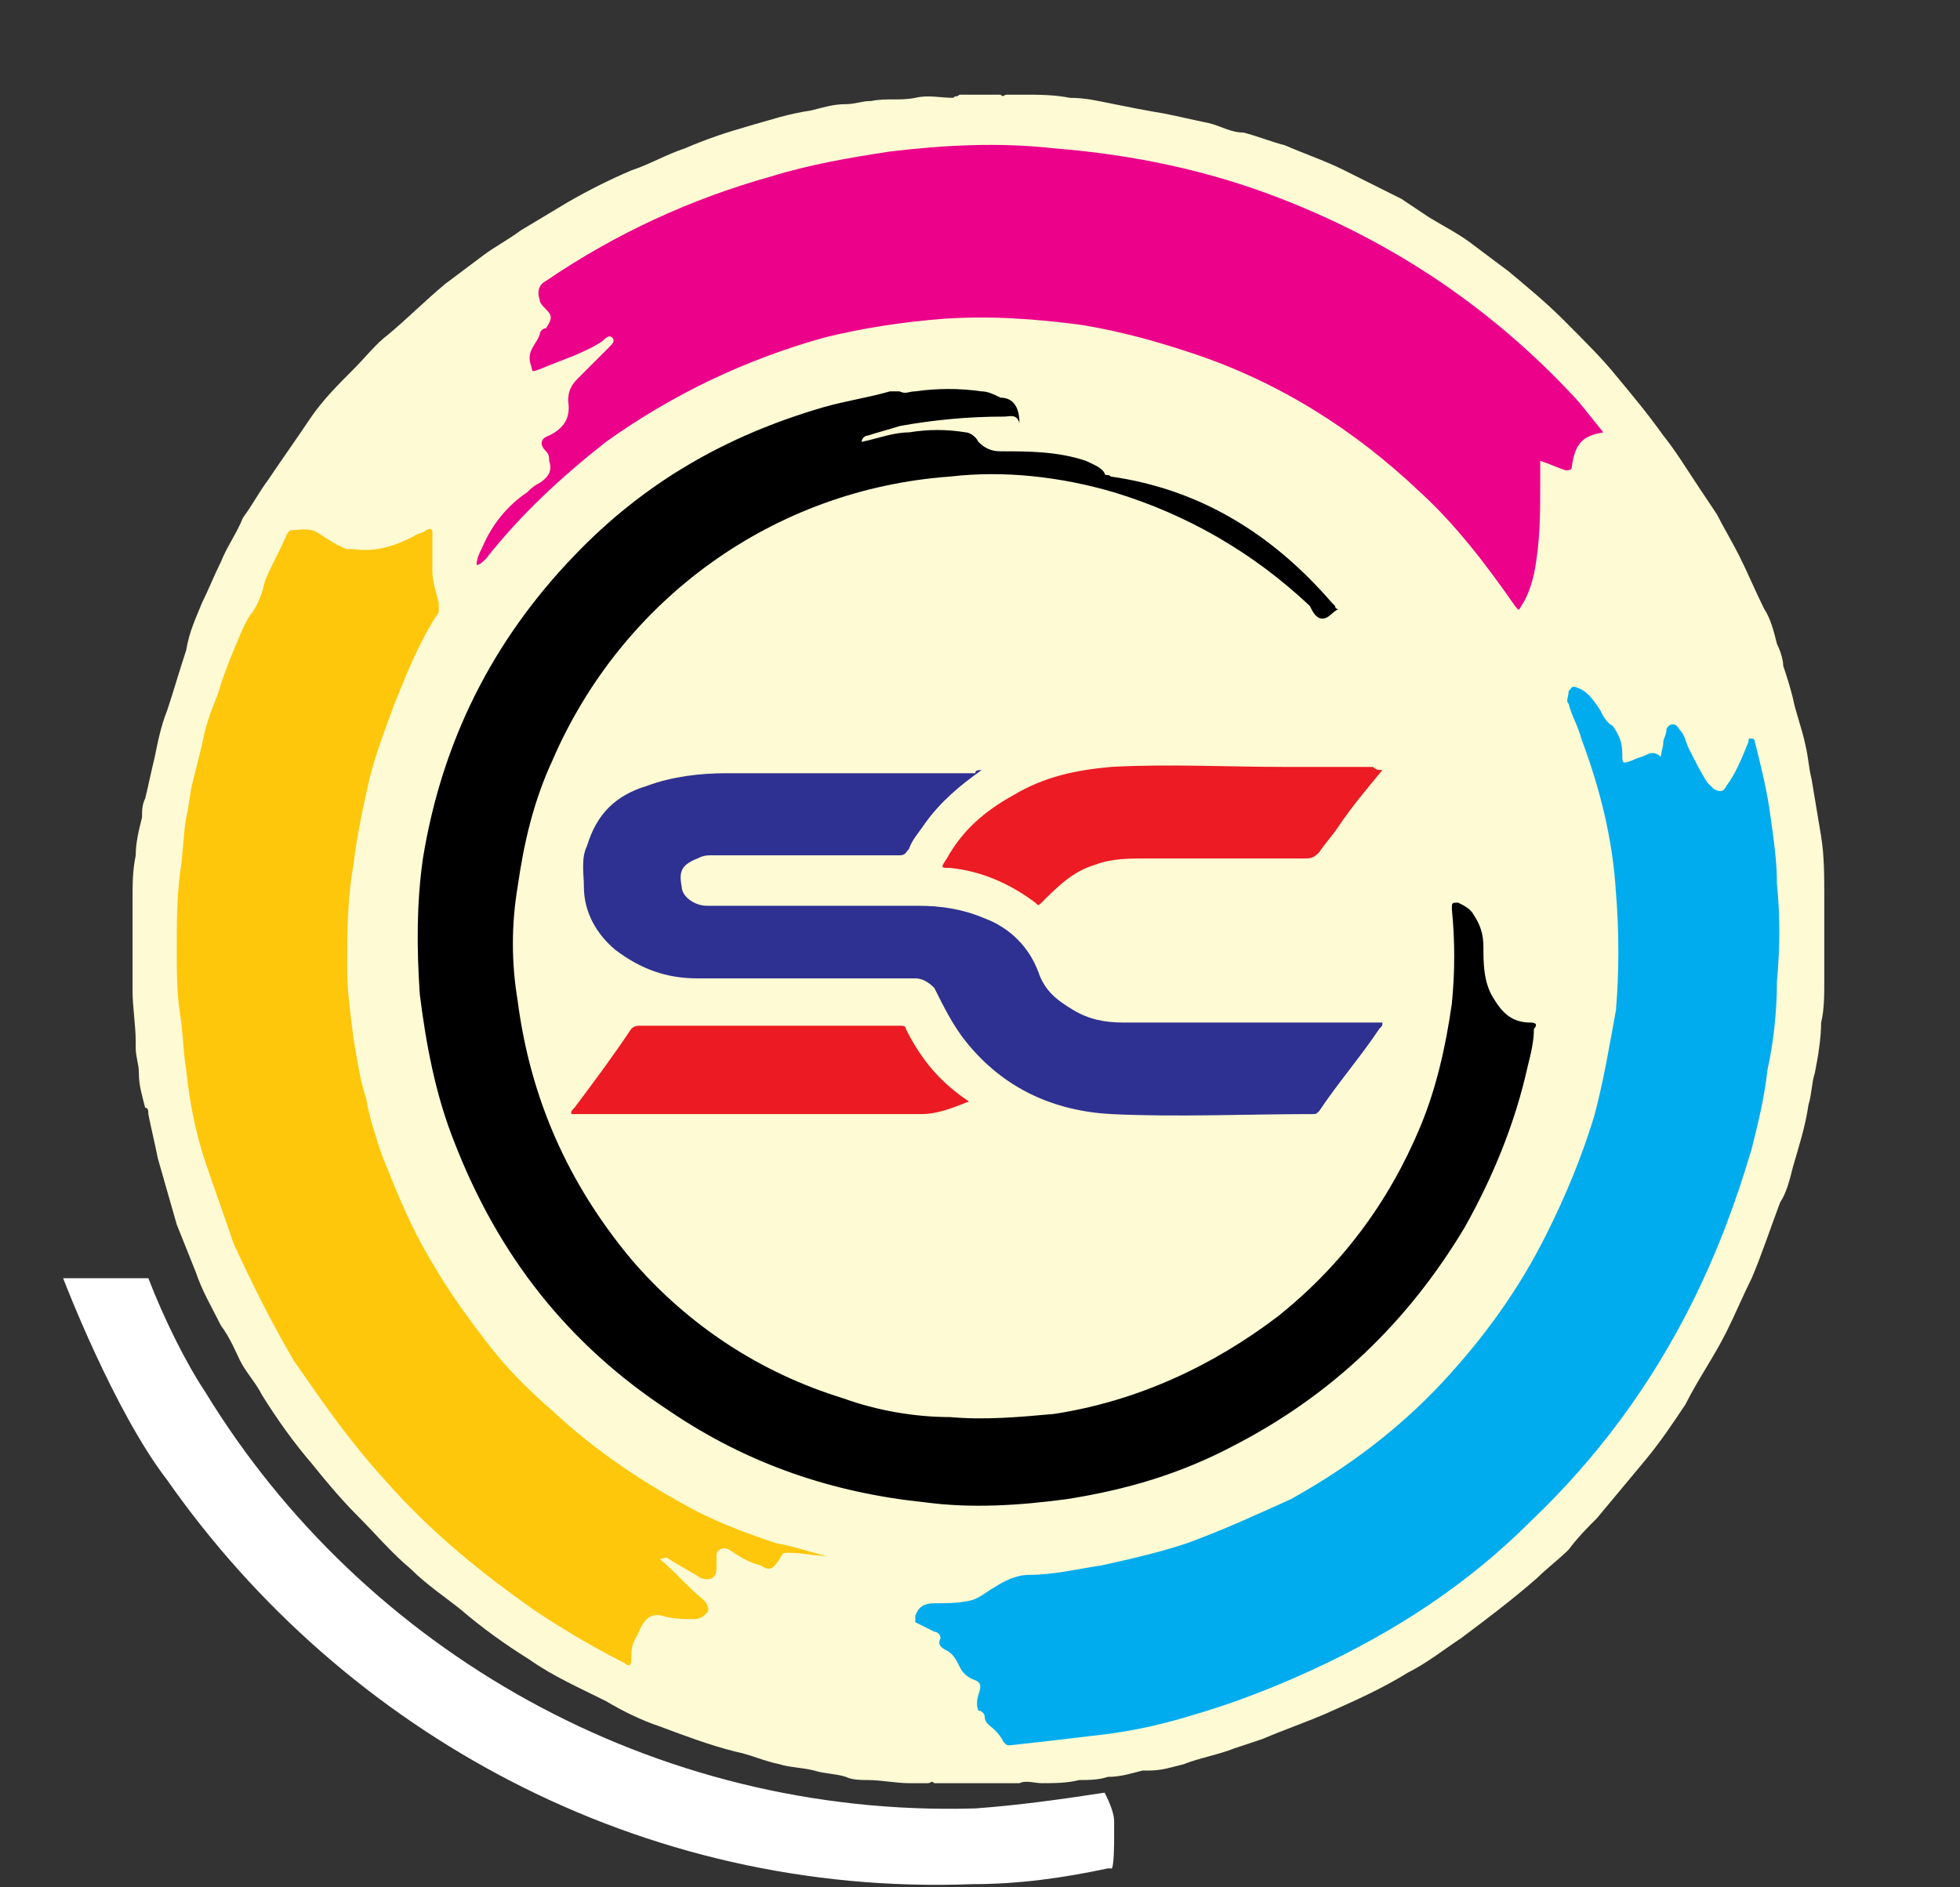 <?xml version="1.0" encoding="utf-8"?>
<!-- Generator: Adobe Illustrator 27.0.0, SVG Export Plug-In . SVG Version: 6.00 Build 0)  -->
<svg version="1.1" id="Layer_1" xmlns="http://www.w3.org/2000/svg" xmlns:xlink="http://www.w3.org/1999/xlink" x="0px" y="0px"
	 viewBox="0 0 62.1 59.8" style="enable-background:new 0 0 62.1 59.8;" xml:space="preserve">
<rect x="0" y="0" width="62.1" height="59.8" fill="#333333" stroke="none"/>
<style type="text/css">
	.st0{fill:#FFFFFF;}
	.st1{fill:#FDFAD4;}
	.st2{fill:#00ACEE;}
	.st3{fill:#FEC70B;}
	.st4{fill:#EC018B;}
	.st5{fill:#2E3191;}
	.st6{fill:#EC1B24;}
	.st7{fill:#EC1B23;}
</style>
<g>
	<path class="st0" d="M13.3,49.3c0.1-0.9,0.6-1.7,1.3-2.1c-2.2-2-4.1-4.3-5.4-7l-2.7,0.1c0.2,0.5,0.4,1,0.7,1.5
		C8.7,44.6,10.8,47.2,13.3,49.3z"/>
	<path class="st0" d="M35.3,58.3L35.3,58.3l0-0.6h0c0-0.2-0.1-0.5-0.3-0.9c0,0,0,0,0,0c-1.3,0.2-2.7,0.4-4.1,0.5
		c-10.2,0.3-19.4-5-24.4-13.2c0,0,0,0,0,0c-0.6-0.9-1.3-2.3-1.8-3.6H2c0,0,1.6,4.2,3.3,6.4l0,0c5.6,8,15,13.2,25.5,12.8
		c1.5,0,2.9-0.2,4.3-0.5c0,0,0.1,0,0.1,0C35.3,59.3,35.3,58.3,35.3,58.3z"/>
</g>
<g>
	<path class="st1" d="M30.4,3c0.4,0,0.9,0,1.3,0c0.1,0.1,0.1,0,0.2,0c0.2,0,0.4,0,0.5,0c0.5,0,1,0,1.5,0.1c0.5,0,0.9,0.1,1.4,0.2
		c0.5,0.1,1,0.2,1.6,0.3c0.5,0.1,0.9,0.2,1.4,0.3c0.4,0.1,0.7,0.3,1.1,0.3c0.4,0.1,0.9,0.3,1.3,0.4c0.7,0.3,1.3,0.5,1.9,0.8
		c0.4,0.2,0.8,0.4,1.2,0.6c0.2,0.1,0.4,0.2,0.6,0.3c0.3,0.2,0.6,0.4,0.9,0.6c0.5,0.3,0.9,0.5,1.3,0.8c0.4,0.3,0.8,0.6,1.2,0.9
		c0.6,0.5,1.2,1,1.7,1.5c0.1,0.1,0.2,0.2,0.2,0.2c0.5,0.5,1.1,1.1,1.5,1.6c0.5,0.6,1,1.2,1.5,1.9c0.4,0.5,0.7,1,1.1,1.6
		c0.2,0.3,0.4,0.6,0.6,0.9c0.2,0.4,0.5,0.9,0.7,1.3c0.3,0.6,0.5,1.1,0.8,1.7c0.2,0.3,0.3,0.7,0.4,1.1c0.1,0.2,0.2,0.5,0.2,0.7
		c0.1,0.3,0.2,0.6,0.3,1c0.1,0.5,0.3,1,0.4,1.5c0.1,0.4,0.1,0.7,0.2,1.1c0.1,0.6,0.2,1.2,0.3,1.8c0.1,0.6,0.1,1.3,0.1,1.9
		c0,0.9,0,1.8,0,2.7c0,0.4,0,0.9-0.1,1.3c0,0.5-0.1,1.1-0.2,1.6c-0.1,0.3-0.1,0.7-0.2,1c-0.1,0.7-0.3,1.3-0.5,2
		c-0.1,0.4-0.2,0.8-0.4,1.1c-0.3,0.8-0.6,1.7-0.9,2.4c-0.3,0.6-0.5,1.1-0.8,1.7c-0.4,0.8-0.9,1.5-1.3,2.3c-0.4,0.6-0.8,1.2-1.3,1.8
		c-0.5,0.6-1,1.2-1.5,1.8c-0.3,0.3-0.6,0.6-0.9,1c-0.3,0.3-0.7,0.6-1,0.9c-0.8,0.7-1.6,1.3-2.4,1.9c-0.6,0.4-1.1,0.8-1.7,1.1
		c-0.8,0.5-1.7,0.9-2.6,1.3c-0.7,0.3-1.3,0.5-2,0.8c-0.3,0.1-0.6,0.2-0.9,0.3c-0.5,0.2-1.1,0.3-1.6,0.5c-0.4,0.1-0.7,0.2-1.1,0.2
		c-0.1,0-0.1,0-0.2,0c-0.4,0.1-0.7,0.2-1.1,0.2c-0.3,0.1-0.6,0.1-0.9,0.1c-0.4,0.1-0.8,0.1-1.2,0.1c-0.2,0-0.5-0.1-0.7,0
		c-0.9,0-1.8,0-2.7,0c-0.1-0.1-0.1,0-0.2,0c-0.2,0-0.4,0-0.6,0c-0.4,0-0.9-0.1-1.3-0.1c-0.2,0-0.5,0-0.7-0.1c-0.3-0.1-0.7-0.1-1-0.2
		c-0.4-0.1-0.8-0.1-1.1-0.2c-0.5-0.1-0.9-0.3-1.4-0.4c-0.8-0.2-1.6-0.5-2.4-0.8c-0.6-0.2-1.2-0.5-1.7-0.8c-0.8-0.4-1.7-0.8-2.4-1.3
		c-0.8-0.5-1.5-1-2.2-1.6c-0.5-0.4-1.1-0.8-1.6-1.3c-0.6-0.5-1.1-1.1-1.7-1.7c-0.5-0.5-1-1.1-1.4-1.6c-0.6-0.7-1.1-1.4-1.6-2.2
		c-0.2-0.4-0.5-0.7-0.7-1.1C7.5,42.9,7.3,42.4,7,42c-0.3-0.6-0.6-1.1-0.8-1.7c-0.2-0.5-0.4-1-0.6-1.5c-0.2-0.7-0.4-1.4-0.6-2.1
		c-0.1-0.5-0.2-0.9-0.3-1.4c0-0.1,0-0.2-0.1-0.2c-0.1-0.4-0.2-0.7-0.2-1.1c0-0.3-0.1-0.5-0.1-0.8c0-0.1,0-0.1,0-0.2
		c0-0.5-0.1-1.1-0.1-1.6c0-0.1,0-0.2,0-0.2c0-0.9,0-1.8,0-2.6c0,0,0-0.1,0-0.1c0-0.5,0-0.9,0.1-1.4c0-0.4,0.1-0.8,0.2-1.2
		c0-0.2,0-0.4,0.1-0.6c0.1-0.4,0.2-0.9,0.3-1.3c0.1-0.5,0.2-1,0.4-1.5c0.2-0.6,0.4-1.3,0.6-1.9C6,20,6.2,19.6,6.4,19.1
		c0.2-0.4,0.4-0.9,0.6-1.3c0.2-0.5,0.5-0.9,0.7-1.4C8,16,8.2,15.6,8.5,15.2c0.4-0.6,0.9-1.3,1.3-1.9c0.4-0.6,0.9-1.1,1.4-1.6
		c0.4-0.4,0.7-0.8,1.1-1.1c0.6-0.5,1.2-1.1,1.8-1.6c0.4-0.3,0.8-0.6,1.2-0.9c0.4-0.3,0.8-0.5,1.2-0.8c0.5-0.3,1-0.6,1.5-0.9
		c0.7-0.4,1.3-0.7,2-1c0.6-0.2,1.1-0.5,1.7-0.7c0.7-0.3,1.3-0.5,2-0.7c0.7-0.2,1.3-0.4,2-0.5c0.4-0.1,0.7-0.2,1.1-0.2
		c0.3,0,0.5-0.1,0.8-0.1c0.5-0.1,0.9,0,1.4-0.1c0.4-0.1,0.8,0,1.2,0C30.3,3,30.3,3.1,30.4,3z"/>
	<path class="st2" d="M52.6,24.2c0-0.3,0.1-0.5,0.1-0.7c0-0.1,0.1-0.2,0.1-0.4c0.1-0.2,0.3-0.2,0.4,0c0.2,0.2,0.2,0.4,0.3,0.6
		c0.2,0.4,0.4,0.8,0.6,1.1c0.1,0.1,0.1,0.1,0.2,0.2c0.2,0.1,0.3,0.1,0.4-0.1c0.3-0.4,0.5-0.9,0.7-1.4c0-0.1,0-0.1,0.1-0.1
		c0.1,0,0.1,0.1,0.1,0.1c0.2,0.8,0.4,1.6,0.5,2.4c0.1,0.7,0.2,1.4,0.2,2.1c0.1,1,0.1,2,0,3.1c0,0.9-0.1,1.9-0.3,2.8
		c-0.1,0.9-0.3,1.7-0.5,2.5c-0.5,1.7-1.1,3.3-1.9,4.9c-1.3,2.6-3,4.9-5.1,6.9c-2,2-4.3,3.5-6.9,4.7c-1.3,0.6-2.6,1.1-4,1.5
		c-1,0.3-2,0.5-3,0.6c-0.8,0.1-1.7,0.2-2.6,0.3c-0.1,0-0.1,0-0.2-0.1c-0.1-0.2-0.2-0.3-0.3-0.4c-0.1-0.1-0.3-0.2-0.3-0.4
		c0-0.1-0.1-0.2-0.2-0.2C31,54.2,30.9,54,31,53.7c0.1-0.3,0.1-0.4-0.2-0.5c-0.2-0.1-0.3-0.2-0.4-0.4c-0.1-0.2-0.2-0.4-0.4-0.5
		c-0.2-0.1-0.3-0.2-0.2-0.4c0-0.1-0.1-0.2-0.2-0.2c-0.2-0.1-0.4-0.2-0.6-0.3C29,51.4,29,51.3,29,51.2c0.1-0.3,0.3-0.4,0.6-0.4
		c0.4,0,0.8,0,1.2-0.1c0.3-0.1,0.5-0.3,0.7-0.4c0.3-0.2,0.7-0.4,1.1-0.4c0.8,0,1.6-0.2,2.3-0.3c0.9-0.2,1.8-0.4,2.7-0.7
		c1.1-0.4,2.2-0.9,3.3-1.4c1.8-1,3.4-2.2,4.8-3.7c1.3-1.4,2.4-2.9,3.3-4.7c0.6-1.2,1.1-2.4,1.5-3.7c0.3-1.1,0.5-2.3,0.7-3.4
		c0.1-1.2,0.1-2.5,0-3.7c-0.1-1.7-0.5-3.3-1.1-4.9c-0.1-0.4-0.3-0.7-0.4-1.1c-0.1-0.1,0-0.2,0-0.4c0.1-0.1,0.1-0.2,0.3-0.1
		c0.3,0.1,0.5,0.4,0.7,0.7c0.1,0.2,0.2,0.4,0.4,0.5c0.2,0.3,0.3,0.5,0.3,0.9c0,0.3,0,0.3,0.3,0.2c0.2-0.1,0.3-0.1,0.5-0.2
		c0.2-0.1,0.4,0,0.5,0.2C52.6,24,52.6,24.1,52.6,24.2z"/>
	<path d="M32.3,13.4c-0.1-0.3-0.3-0.2-0.5-0.2c-1.1,0-2.2,0.1-3.3,0.3c-0.3,0.1-0.7,0.2-1,0.3c-0.1,0-0.2,0.1-0.2,0.2
		c0.5-0.1,1-0.3,1.5-0.3c0.6-0.1,1.2-0.1,1.8,0c0.1,0,0.3,0.1,0.4,0.3c0.2,0.2,0.4,0.3,0.7,0.3c0.9,0,1.8,0,2.7,0.3
		c0.2,0.1,0.5,0.2,0.6,0.4c0,0.1,0.1,0,0.2,0.1c2.8,0.4,5.1,1.8,7,4c0,0,0.1,0.1,0.1,0.1c0,0,0,0.1,0.1,0.1
		c-0.2,0.1-0.3,0.3-0.5,0.3c-0.2,0-0.3-0.2-0.4-0.4c-1.8-1.7-3.9-2.9-6.2-3.6c-1.7-0.5-3.5-0.7-5.2-0.5c-5.6,0.4-10.4,3.9-12.6,9
		c-0.6,1.3-0.9,2.6-1.1,4c-0.2,1.2-0.2,2.4,0,3.6c0.4,3.1,1.6,5.8,3.6,8.2c1.8,2.1,4.1,3.6,6.7,4.4c1.1,0.4,2.3,0.6,3.4,0.6
		c1.1,0.1,2.2,0,3.3-0.1c2.6-0.4,5-1.5,7.1-3.1c2-1.6,3.5-3.6,4.5-6c0.5-1.2,0.8-2.5,1-3.9c0.1-1,0.1-2,0-3c0-0.2,0-0.2,0.2-0.2
		c0.2,0.1,0.4,0.2,0.5,0.4c0.2,0.3,0.3,0.6,0.3,1c0,0.5,0,1.1,0.3,1.6c0.3,0.5,0.6,0.8,1.2,0.8c0.2,0,0.2,0.1,0.1,0.2
		c0,0.4-0.1,0.8-0.2,1.2c-0.4,1.8-1.1,3.5-2,5.1c-1.8,3-4.2,5.3-7.3,6.9c-1.7,0.9-3.4,1.4-5.3,1.7c-1.5,0.2-3,0.3-4.5,0.1
		c-2.9-0.3-5.6-1.2-8.1-2.9c-3.2-2.1-5.4-4.9-6.8-8.5c-0.6-1.5-0.9-3.1-1.1-4.7c-0.1-1.5-0.1-2.9,0.1-4.3c0.6-3.7,2.2-6.9,4.8-9.6
		c2.2-2.3,4.8-3.8,7.9-4.7c0.7-0.2,1.4-0.3,2.1-0.5c0.1,0,0.2,0,0.3,0c0.2,0.1,0.3,0,0.5,0c0.7-0.1,1.4-0.1,2.1,0
		c0.2,0,0.4,0.1,0.6,0.2C32.1,12.6,32.3,12.9,32.3,13.4z"/>
	<path class="st3" d="M26.2,49.3c-0.4,0-0.8-0.1-1.2-0.1c-0.2,0-0.2,0-0.3,0.2c-0.2,0.3-0.3,0.4-0.6,0.2c-0.4-0.1-0.7-0.3-1-0.5
		c-0.2-0.1-0.4,0-0.4,0.2c0,0.1,0,0.3,0,0.4c0,0.3-0.2,0.4-0.5,0.3c-0.3-0.2-0.7-0.4-1-0.6c-0.1-0.1-0.2,0-0.3,0
		c0.5,0.4,0.9,0.9,1.4,1.3c0.1,0.1,0.2,0.3,0.1,0.4c-0.1,0.1-0.2,0.2-0.4,0.2c-0.3,0-0.7,0-1-0.1c-0.4-0.1-0.6,0.1-0.8,0.6
		C20,52.1,20,52.3,20,52.6c0,0.2-0.1,0.2-0.2,0.1c-1-0.5-2-1.1-2.9-1.7c-1.7-1.2-3.3-2.5-4.7-4.1c-1.1-1.2-2-2.5-2.9-3.8
		c-0.7-1.2-1.3-2.4-1.9-3.7c-0.3-0.9-0.6-1.7-0.9-2.6c-0.3-0.9-0.5-1.9-0.6-2.9c-0.1-0.6-0.1-1.2-0.2-1.8c-0.1-0.7-0.1-1.3-0.1-2
		c0-0.8,0-1.6,0.1-2.4c0.1-0.6,0.1-1.2,0.2-1.8C6,25.5,6,25.2,6.1,24.8c0.1-0.4,0.2-0.8,0.3-1.2c0.1-0.6,0.3-1.1,0.5-1.6
		c0.2-0.7,0.5-1.4,0.8-2.1c0.1-0.2,0.2-0.4,0.3-0.5c0.2-0.3,0.3-0.6,0.4-1c0.2-0.5,0.5-1,0.7-1.5c0,0,0.1-0.1,0.1-0.1
		c0.3,0,0.6-0.1,0.9,0.1c0.3,0.2,0.6,0.4,0.9,0.5c0.1,0,0.1,0,0.2,0c0.7,0.1,1.3-0.1,1.9-0.4c0.1-0.1,0.3-0.1,0.4-0.2
		c0.2-0.1,0.2,0,0.2,0.1c0,0.4,0,0.8,0,1.2c0,0.3,0.1,0.6,0.2,1c0,0.1,0,0.2,0,0.3c-0.6,0.9-1,1.9-1.4,2.9c-0.3,0.8-0.6,1.6-0.8,2.4
		c-0.2,0.9-0.4,1.8-0.5,2.7C11,28.5,11,29.6,11,30.7c0,0.7,0.1,1.4,0.2,2.2c0.1,0.6,0.2,1.3,0.4,1.9c0.1,0.6,0.3,1.2,0.5,1.8
		c0.4,1,0.8,2,1.3,2.9c0.6,1.1,1.3,2.1,2,3c0.6,0.8,1.3,1.5,2.1,2.2c1.4,1.3,2.9,2.3,4.6,3.2c0.8,0.4,1.6,0.7,2.5,1
		C25.2,49,25.7,49.2,26.2,49.3z"/>
	<path class="st4" d="M50.8,13.7c-0.6,0.1-0.9,0.3-1,1.1c0,0.1-0.1,0.1-0.2,0.1c-0.3-0.1-0.5-0.2-0.8-0.3c0,0.2,0,0.4,0,0.7
		c0,1,0,1.9-0.2,2.9c-0.1,0.4-0.2,0.7-0.4,1c-0.1,0.2-0.1,0.1-0.2,0c-0.9-1.3-1.9-2.6-3-3.6c-2.1-2-4.5-3.5-7.2-4.4
		c-1.2-0.4-2.3-0.7-3.5-0.9c-1.5-0.2-2.9-0.3-4.4-0.2c-1.3,0.1-2.6,0.3-3.8,0.6c-2.5,0.7-4.8,1.8-6.9,3.3c-1.4,1.1-2.7,2.3-3.8,3.7
		c-0.1,0.1-0.2,0.2-0.3,0.2c0-0.2,0.1-0.4,0.2-0.6c0.3-0.7,0.8-1.3,1.4-1.7c0.1-0.1,0.2-0.2,0.4-0.3c0.3-0.2,0.4-0.4,0.3-0.7
		c0-0.1,0-0.2-0.1-0.3c-0.2-0.2-0.2-0.4,0.1-0.5c0.4-0.2,0.7-0.5,0.6-1.1c0-0.3,0.1-0.5,0.3-0.7c0.3-0.3,0.7-0.7,1-1
		c0.1-0.1,0.2-0.2,0.1-0.3c-0.1-0.1-0.2,0-0.3,0.1c-0.6,0.4-1.3,0.6-2,0.9c-0.3,0.1-0.2,0.1-0.3-0.2c-0.1-0.4,0.2-0.6,0.3-0.9
		c0-0.1,0.1-0.2,0.2-0.2c0.2-0.3,0.2-0.4,0-0.6c-0.1-0.1-0.2-0.2-0.2-0.3c-0.1-0.3,0-0.5,0.2-0.6c2.2-1.5,4.6-2.6,7.1-3.3
		c1.3-0.4,2.5-0.6,3.8-0.8c1.7-0.2,3.4-0.3,5.2-0.1c2.5,0.2,4.9,0.7,7.2,1.6c3.6,1.4,6.7,3.5,9.3,6.3C50,12.7,50.4,13.2,50.8,13.7z"
		/>
	<path class="st5" d="M31.1,24.4c-0.7,0.5-1.3,1-1.8,1.7c-0.2,0.3-0.4,0.5-0.5,0.8c-0.1,0.1-0.1,0.2-0.3,0.2c-2,0-3.9,0-5.9,0
		c-0.2,0-0.3,0-0.5,0.1c-0.5,0.2-0.6,0.4-0.5,0.9c0,0.3,0.4,0.6,0.8,0.6c2.2,0,4.5,0,6.7,0c0.7,0,1.4,0.1,2.1,0.4
		c0.8,0.3,1.4,0.9,1.7,1.7c0.2,0.6,0.6,0.9,1.1,1.2c0.5,0.3,1,0.4,1.6,0.4c2.6,0,5.2,0,7.9,0c0.1,0,0.2,0,0.3,0c0,0.1,0,0.1-0.1,0.2
		c-0.6,0.9-1.3,1.7-1.9,2.6c-0.1,0.1-0.1,0.1-0.2,0.1c-2.1,0-4.3,0.1-6.4,0c-1.8-0.1-3.4-0.8-4.6-2.3c-0.4-0.5-0.7-1.1-1-1.7
		C29.4,31.1,29.2,31,29,31c-0.2,0-0.3,0-0.5,0c-2.1,0-4.3,0-6.4,0c-1,0-1.8-0.3-2.6-0.9c-0.6-0.5-1-1.2-1-2c0-0.4-0.1-0.9,0.1-1.3
		c0.3-1,0.9-1.6,1.9-1.9c0.8-0.3,1.7-0.4,2.5-0.4c2.6,0,5.3,0,7.9,0C30.9,24.4,31,24.4,31.1,24.4z"/>
	<path class="st6" d="M43.8,24.4c-0.5,0.6-1,1.2-1.4,1.8c-0.2,0.3-0.4,0.5-0.6,0.8c-0.1,0.1-0.2,0.2-0.4,0.2c-1.7,0-3.4,0-5.1,0
		c-0.5,0-1.1,0-1.6,0.2c-0.7,0.2-1.2,0.7-1.7,1.2c-0.1,0.1-0.1,0.1-0.2,0c-0.8-0.6-1.7-1-2.7-1.1c-0.3,0-0.3,0-0.1-0.3
		c0.5-0.9,1.2-1.5,2.1-2c1-0.6,2-0.8,3.1-0.9c1.8-0.1,3.7,0,5.5,0c0.9,0,1.9,0,2.8,0C43.6,24.4,43.7,24.4,43.8,24.4z"/>
	<path class="st7" d="M30.7,34.9c-0.5,0.2-1,0.4-1.5,0.4c-3.7,0-7.3,0-11,0c0,0-0.1,0-0.1,0c0-0.1,0-0.1,0.1-0.2
		c0.6-0.8,1.2-1.6,1.8-2.5c0.1-0.1,0.2-0.1,0.3-0.1c2.7,0,5.5,0,8.2,0c0.1,0,0.2,0,0.2,0.1C29.2,33.6,29.8,34.3,30.7,34.9
		C30.7,34.9,30.7,34.9,30.7,34.9z"/>
</g>
</svg>
